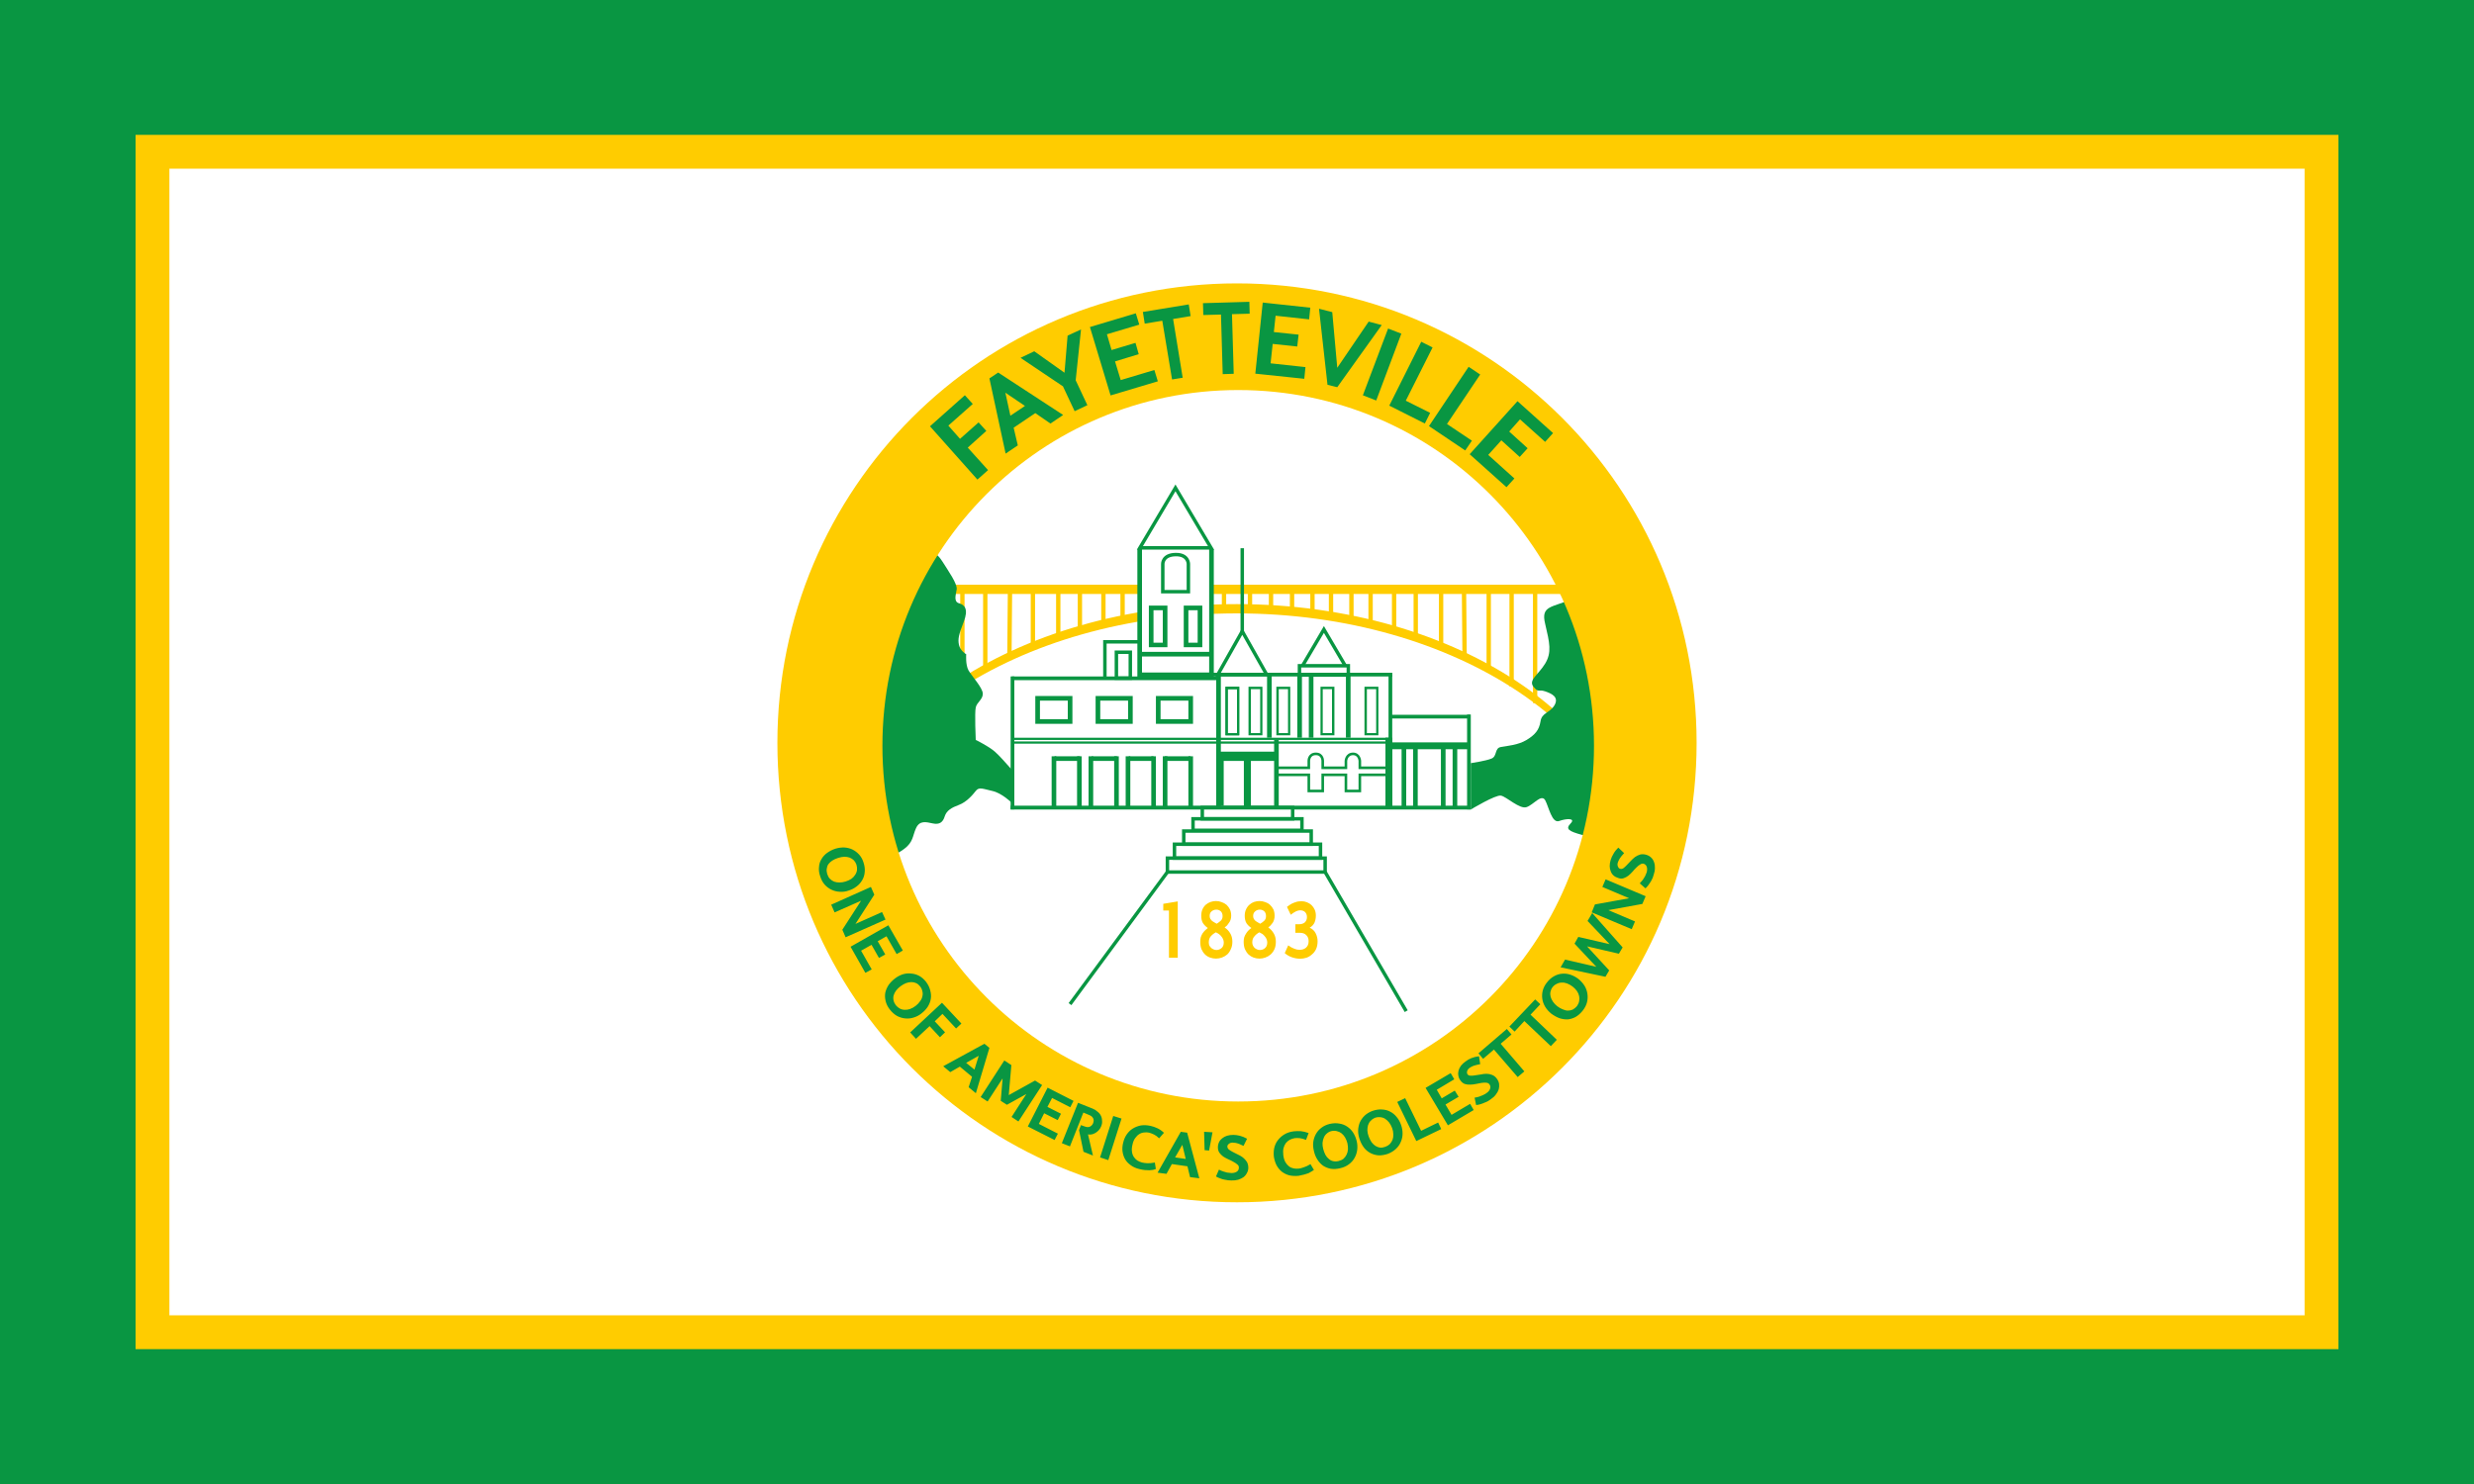<svg version="1.2" xmlns="http://www.w3.org/2000/svg" viewBox="0 0 4000 2400" width="4000" height="2400">
	<title>Flag of Summersville, WV-svg-svg</title>
	<style>
		.s0 { fill: #ffffff } 
		.s1 { fill: #ffcc00 } 
		.s2 { fill: #099642 } 
		.s3 { fill: #ffcc00;stroke: #ffcc00;stroke-width: 7 } 
		.s4 { fill: none;stroke: #ffcc00;stroke-width: 7 } 
		.s5 { fill: #099642;stroke: #ffcc00;stroke-width: 7 } 
		.s6 { fill: none;stroke: #099642;stroke-width: 4.2 } 
		.s7 { fill: none;stroke: #099642;stroke-width: 5.6 } 
		.s8 { fill: #ffffff;stroke: #099642;stroke-width: 5.6 } 
		.s9 { fill: #ffffff;stroke: #099642;stroke-linecap: square;stroke-width: 5.6 } 
		.s10 { fill: #ffffff;stroke: #099642;stroke-width: 0 } 
	</style>
	<path id="Shape 4" class="s0" d="m0 0h4000v2400h-4000z"/>
	<g id="Folder 5">
		<g id="Folder 4">
			<path id="Shape 4" class="s0" d="m0 0h4000v2400h-4000z"/>
			<path id="Shape 4 copy" fill-rule="evenodd" class="s1" d="m0 0h4000v2400h-4000zm273.9 2127.2h3452.2v-1854.4h-3452.2z"/>
			<path id="Shape 4 copy 2" fill-rule="evenodd" class="s2" d="m0 0h4000v2400h-4000zm219.2 2181.9h3561.6v-1963.8h-3561.6z"/>
		</g>
		<g id="Seal">
			<path id="1883" fill-rule="evenodd" class="s1" d="m1904.2 1548.9h-14.2v-76.4h-9.2v-10.8l23.4-3.9zm75.8-48.9q5.3 3.3 8.9 9.2 3.6 5.8 3.6 13.8 0 7-2.5 12-2.2 5.3-5.8 8.6-3.9 3.3-8.6 5-4.8 1.7-9.5 1.7-5 0-9.7-1.7-4.7-1.7-8.1-5-3.6-3.6-5.8-8.6-1.9-5-1.9-12 0-3.8 0.8-7.2 1.1-3.3 2.8-6.1 1.9-2.8 4.1-5 2.3-2.2 4.5-3.9-4.7-3.3-7.8-7.8-2.8-4.7-2.8-11.9 0-6.1 2-10.6 2.2-4.7 5.5-7.5 3.6-3 7.8-4.4 4.4-1.4 8.6-1.4 4.7 0 8.9 1.7 4.4 1.4 8.1 4.4 3.3 3.1 5.5 7.5 2 4.5 2 10.3 0 3.3-0.9 6.1-0.8 2.8-2.5 5-1.4 2.2-3.3 4.5-2 1.6-3.9 3.3zm-13.3-28.9q-4.5 0-7.8 2.8-3.1 2.5-3.1 7.5 0 2.5 1.1 4.7 1.2 1.7 2.8 3.3 1.7 1.1 3.6 2.3 2 1.1 3.9 2.2 3.6-2.2 6.7-5 2.8-2.8 2.8-7.2 0-5-2.8-7.8-3.1-2.8-7.2-2.8zm-0.9 36.7q-5 2.7-8.3 6.6-3.1 3.6-3.1 9.8 0 2.7 0.9 5 1.1 1.9 2.8 3.6 1.6 1.6 3.8 2.5 2.3 1.1 4.8 1.1 4.7 0 8.3-3.1 3.6-3 3.6-9.1 0-2.8-1.1-5.3-1.1-2.5-2.8-4.5-1.6-2.2-4.1-3.9-2.3-1.6-4.8-2.7zm84.8-7.8q5 3.3 8.6 9.2 3.6 5.8 3.6 13.8 0 7-2.2 12-2.5 5.3-6.2 8.6-3.8 3.3-8.6 5-4.7 1.7-9.4 1.7-5 0-9.7-1.7-4.5-1.7-8.1-5-3.6-3.6-5.8-8.6-2-5-2-12 0-3.8 0.9-7.2 1.1-3.3 3-6.1 1.7-2.8 3.9-5 2.2-2.2 4.7-3.9-5-3.3-8-7.8-2.8-4.7-2.8-11.9 0-6.1 2.2-10.6 2.2-4.7 5.6-7.5 3.3-3 7.5-4.4 4.4-1.4 8.6-1.4 4.7 0 9.2 1.7 4.4 1.4 7.7 4.4 3.4 3.1 5.6 7.5 1.9 4.5 1.9 10.3 0 3.3-0.8 6.1-0.8 2.8-2.2 5-1.7 2.2-3.6 4.5-1.7 1.6-3.6 3.3zm-13.7-28.9q-4.4 0-7.5 2.8-3.3 2.5-3.3 7.5 0 2.5 1.1 4.7 1.1 1.7 2.8 3.3 1.7 1.1 3.6 2.3 2.2 1.1 3.9 2.2 3.9-2.2 6.7-5 2.7-2.8 2.7-7.2 0-5-2.7-7.8-3.1-2.8-7.3-2.8zm-0.8 36.7q-5 2.7-8 6.6-3.4 3.6-3.4 9.8 0 2.7 1.1 5 0.9 1.9 2.5 3.6 1.7 1.6 3.9 2.5 2.2 1.1 4.7 1.1 5 0 8.4-3.1 3.6-3 3.6-9.1 0-2.8-1.1-5.3-0.9-2.5-2.8-4.5-1.7-2.2-3.9-3.9-2.5-1.6-5-2.7zm66.1 42.7q-6.4 0-13-2.2-6.7-2.2-12-6.9l5.6-12.5q5.8 4.1 10 5.5 4.1 1.7 8.3 1.7 3.1 0 5.6-0.8 2.7-0.9 4.7-2.5 2.2-2 3.3-4.5 1.1-2.5 1.1-6.1 0-6.4-3.9-10-3.6-3.6-10-3.6h-7.5v-13.9h6.2q5.5 0 9.1-3 3.4-3.4 3.4-8.4 0-5-2.8-8-2.8-3.1-8.4-3.1-3 0-6.6 1.7-3.9 1.9-8.4 5.5l-6.1-12.7q3.9-3.1 7.3-5 3.3-1.7 6.1-2.5 3-1.2 5.5-1.4 2.5-0.3 4.7-0.3 4.5 0 8.7 1.7 4.1 1.6 7.2 4.4 3.3 3.1 5.3 7.5 1.9 4.2 1.9 9.7 0 6.4-2.5 12-2.8 5-7.5 7.5 6.7 3 9.7 9.1 3.1 6.1 3.1 12.8 0 7.5-2.5 12.8-2.5 5.3-6.7 8.6-3.9 3.6-8.9 5.3-5 1.6-10 1.6z"/>
			<g id="Folder 1">
				<g id="Folder 7">
					<path id="Shape 64" class="s3" d="m2055 948v34"/>
					<path id="Shape 66" class="s3" d="m2122 952v36"/>
					<path id="Shape 65" class="s3" d="m2089 952v34"/>
					<path id="Shape 68" class="s3" d="m2186 953"/>
					<path id="Shape 67" class="s3" d="m2152 994v-44"/>
					<path id="Shape 76" class="s3" d="m2482 952v185"/>
					<path id="Shape 75" class="s3" d="m2444 952v158"/>
					<path id="Shape 74" class="s3" d="m2407 951v134"/>
					<path id="Shape 73" class="s3" d="m2368 1064l-1-112"/>
					<path id="Shape 72" class="s3" d="m2330 951v94"/>
					<path id="Shape 71" class="s3" d="m2289 1029v-77"/>
					<path id="Shape 70" class="s3" d="m2254 1019v-67"/>
					<path id="Shape 69" class="s3" d="m2216 952v55"/>
					<path id="Shape 77" class="s4" d="m2185 955v43"/>
					<path id="Shape 63" class="s5" d="m2021 955v27"/>
				</g>
				<g id="Folder 6">
					<path id="Shape 64 copy" class="s3" d="m1945 948v34"/>
					<path id="Shape 66 copy" class="s3" d="m1878 952v36"/>
					<path id="Shape 65 copy" class="s3" d="m1911 952v34"/>
					<path id="Shape 68 copy" class="s3" d="m1814 953"/>
					<path id="Shape 67 copy" class="s3" d="m1848 994v-44"/>
					<path id="Shape 76 copy" class="s3" d="m1518 952v185"/>
					<path id="Shape 75 copy" class="s3" d="m1556 952v158"/>
					<path id="Shape 74 copy" class="s3" d="m1593 951v134"/>
					<path id="Shape 73 copy" class="s3" d="m1632 1064l1-112"/>
					<path id="Shape 72 copy" class="s3" d="m1670 951v94"/>
					<path id="Shape 71 copy" class="s3" d="m1711 1029v-77"/>
					<path id="Shape 70 copy" class="s3" d="m1746 1019v-67"/>
					<path id="Shape 69 copy" class="s3" d="m1784 952v55"/>
					<path id="Shape 77 copy" class="s4" d="m1815 955v43"/>
					<path id="Shape 63 copy" class="s5" d="m1979 955v27"/>
				</g>
				<path id="Shape 61 copy" class="s1" d="m1516.4 953.1h15v191.1h-15z"/>
				<path id="Shape 2" class="s1" d="m1430.3 945.6h1101.9v15h-1101.9z"/>
				<path id="Shape 3" fill-rule="evenodd" class="s1" d="m1350 1419.3c0-244.8 290.3-442.3 649.6-442.3 359.1 0 649.4 197.5 649.4 442.3q0 3.6 0 7.5c-5.8-241.1-294-434.8-649.4-434.8-355.6 0-643.5 193.7-649.6 434.8q0-3.9 0-7.5z"/>
			</g>
			<g id="Folder 2">
				<path id="Shape 23" fill-rule="evenodd" class="s2" d="m1868.9 1125.6h60v45h-60zm7.5 37.5h45v-30h-45z"/>
				<path id="Shape 23 copy" fill-rule="evenodd" class="s2" d="m1771.4 1125.6h60v45h-60zm7.5 37.5h45v-30h-45z"/>
				<path id="Shape 23 copy 2" fill-rule="evenodd" class="s2" d="m1673.9 1125.6h60v45h-60zm7.5 37.5h45v-30h-45z"/>
				<path id="Shape 47" class="s6" d="m2247.5 1253.1h-48.9v26.1h-22.5v-26.1h-37.5v26.1h-22.5v-26.1h-52.5"/>
				<path id="Shape 46" class="s6" d="m2063.6 1241.7h52.5v-11.1c0 0-0.3-11.4 11.4-11.4 11.4 0 11.1 11.4 11.1 11.4v11.1h37.5v-11.1c0 0 0.6-11.2 11.4-11.4 10.6 0 11.1 11.4 11.1 11.4v11.1h45"/>
				<path id="Shape 45" class="s7" d="m1887.5 1410.3l-157.5 213.6"/>
				<path id="Shape 62 copy" class="s8" d="m2140.5 1018l36.5 62h-73z"/>
				<path id="Shape 62 copy 2" class="s8" d="m2008.5 1021l39.5 70h-79z"/>
				<path id="Shape 44" class="s7" d="m2142.5 1410.3l131.1 225"/>
				<path id="Shape 39" class="s7" d="m1943.9 1306h146.1v18.2h-146.1z"/>
				<path id="Shape 40" class="s7" d="m1928.9 1324.2h176.1v18.6h-176.1z"/>
				<path id="Shape 41" class="s7" d="m1913.9 1344h206.1v21.3h-206.1z"/>
				<path id="Shape 42" class="s7" d="m1898.9 1365.3h236.1v22.5h-236.1z"/>
				<path id="Shape 43" class="s7" d="m1887.5 1387.8h255v22.5h-255z"/>
				<path id="Shape 37" class="s8" d="m2101 1076.7h79v15h-79z"/>
				<path id="Shape 36" class="s9" d="m2008.5 1020.6v-131.2"/>
				<path id="Shape 33" class="s10" d="m1842.5 885.6h116.4v172.5h-116.4z"/>
				<path id="Shape 62" class="s8" d="m1900.5 789l57.5 97h-115z"/>
				<path id="Shape 27" class="s2" d="m1838.9 888h7.5v207.6h-7.5z"/>
				<path id="Shape 27 copy" class="s2" d="m1955 888h7.5v207.6h-7.5z"/>
				<path id="Shape 29" class="s2" d="m1842.5 1054.2h116.4v7.5h-116.4z"/>
				<path id="Shape 30" class="s2" d="m1845.4 1087.6h114.6v11.1h-114.6z"/>
				<path id="Shape 31" fill-rule="evenodd" class="s2" d="m1857.5 979.4h30v67.3h-30zm7.5 60h15v-52.5h-15z"/>
				<path id="Shape 31 copy" fill-rule="evenodd" class="s2" d="m1913.9 979.4h30v67.3h-30zm7.5 60h15v-52.5h-15z"/>
				<path id="Shape 32" class="s7" d="m1880 956.9v-45c0 0-0.3-14.7 20.6-15 20.8-0.5 20.8 15 20.8 15v45z"/>
				<path id="Shape 26" class="s7" d="m1805 1054.8h22.5v41.9h-22.5z"/>
				<path id="Shape 25" class="s7" d="m1786.4 1096.7v-58.7h56.1"/>
				<path id="Shape 20" class="s2" d="m1921.4 1223.1h7.5v81.9h-7.5z"/>
				<path id="Shape 21" class="s2" d="m1883 1223.1h42v7.5h-42z"/>
				<path id="Shape 22" class="s2" d="m1880 1223.1h7.5v81.9h-7.5z"/>
				<path id="Shape 20 copy" class="s2" d="m1861.4 1223.1h7.5v81.9h-7.5z"/>
				<path id="Shape 21 copy" class="s2" d="m1825 1223.1h40v7.5h-40z"/>
				<path id="Shape 22 copy" class="s2" d="m1820 1223.1h7.5v81.9h-7.5z"/>
				<path id="Shape 20 copy 2" class="s2" d="m1801.4 1223.1h7.5v81.9h-7.5z"/>
				<path id="Shape 21 copy 2" class="s2" d="m1765 1223.1h41v7.5h-41z"/>
				<path id="Shape 22 copy 2" class="s2" d="m1760 1223.1h7.5v81.9h-7.5z"/>
				<path id="Shape 20 copy 3" class="s2" d="m1741.4 1223.1h7.5v81.9h-7.5z"/>
				<path id="Shape 21 copy 3" class="s2" d="m1705 1223.1h41v7.5h-41z"/>
				<path id="Shape 22 copy 3" class="s2" d="m1700.3 1223.1h7.5v81.9h-7.5z"/>
				<path id="Shape 16" class="s2" d="m2011.1 1226.7h11.4v78.6h-11.4z"/>
				<path id="Shape 16 copy" class="s2" d="m1967.1 1224.7h11.4v78.6h-11.4z"/>
				<path id="Shape 17" class="s2" d="m1966.4 1091.7h7.5v212.3h-7.5z"/>
				<path id="Shape 18" class="s2" d="m2060 1196.7h7.5v107.3h-7.5z"/>
				<path id="Shape 18 copy" class="s2" d="m2048.6 1088.1h7.5v105h-7.5z"/>
				<path id="Shape 18 copy 2" class="s2" d="m2097.5 1088.1h7.5v105h-7.5z"/>
				<path id="Shape 18 copy 3" class="s2" d="m2116.1 1088.1h7.5v105h-7.5z"/>
				<path id="Shape 18 copy 4" class="s2" d="m2176.1 1088.1h7.5v105h-7.5z"/>
				<path id="Shape 24" fill-rule="evenodd" class="s2" d="m1981.4 1110.6h22.2v78.6h-22.2zm3.6 75h15v-71.1h-15z"/>
				<path id="Shape 24 copy" fill-rule="evenodd" class="s2" d="m1981.4 1110.6h22.2v78.6h-22.2zm3.6 75h15v-71.1h-15z"/>
				<path id="Shape 24 copy 2" fill-rule="evenodd" class="s2" d="m2018.6 1110.6h22.5v78.6h-22.5zm3.9 75h15v-71.1h-15z"/>
				<path id="Shape 24 copy 3" fill-rule="evenodd" class="s2" d="m2063.6 1110.6h22.5v78.6h-22.5zm3.9 75h15v-71.1h-15z"/>
				<path id="Shape 24 copy 4" fill-rule="evenodd" class="s2" d="m2206.1 1110.6h22.5v78.6h-22.5zm3.9 75h15v-71.1h-15z"/>
				<path id="Shape 24 copy 5" fill-rule="evenodd" class="s2" d="m2135 1110.6h22.5v78.6h-22.5zm3.6 75h15v-71.1h-15z"/>
				<path id="Shape 19" class="s2" d="m1969 1215.6h95v15h-95z"/>
				<path id="Shape 13" class="s2" d="m2243.6 1200.6h133.4v11.1h-133.4z"/>
				<path id="Shape 14" class="s2" d="m2348.6 1208.1h7.5v98.9h-7.5z"/>
				<path id="Shape 15" class="s2" d="m2329.7 1208.1h7.5v98.9h-7.5z"/>
				<path id="Shape 14 copy" class="s2" d="m2284.7 1208.1h7.5v98.9h-7.5z"/>
				<path id="Shape 15 copy" class="s2" d="m2266.1 1208.1h7.5v98.9h-7.5z"/>
				<path id="Shape 11" class="s2" d="m2247 1156h130v6h-130z"/>
				<path id="Shape 12" class="s2" d="m2245 1091.7h6v216.3h-6z"/>
				<path id="Shape 12 copy" class="s2" d="m2240 1193h11.1v115h-11.1z"/>
				<path id="Shape 10" class="s2" d="m2372 1155.6h6v153.4h-6z"/>
				<path id="Shape 9" class="s2" d="m1634 1303h744v6.2h-744z"/>
				<path id="Shape 8" class="s2" d="m1636.4 1193.1h611.1v3.6h-611.1z"/>
				<path id="Shape 8 copy" class="s2" d="m1636.4 1199.1h611.1v3.6h-611.1z"/>
				<path id="Shape 6 copy" class="s2" d="m1634 1094h6v215h-6z"/>
				<path id="Shape 6 copy 2" class="s2" d="m1940 1088h311.1v6h-311.1z"/>
				<path id="Shape 6 copy 3" class="s2" d="m1636 1094h336v6h-336z"/>
			</g>
			<g id="Folder 3">
				<path id="Shape 4" class="s2" d="m2562 941.9l93.8 236.2c0 0-75.2 178.6-97.7 172.2-22.3-6.1-27.3-9.7-18.7-18.6 8.7-8.9-7.2-8.1-18.6-3.9-11.7 4.1-16.7-22.8-22.5-33.6-6.2-10.9-19 7.5-30.1 11.1-11.1 3.9-32.6-17-41.5-18.6-8.6-1.7-48.7 22.5-48.7 22.5v-75c0 0 24.6-3.6 33.7-7.5 9.2-3.9 4.5-17 15-18.6 10.9-2 27.6-3.1 41.5-11.4 13.6-8.4 20.3-15.9 22.5-30 2-14.2 14.8-13.4 22.6-26.1 7.5-13.1-3.9-18.7-15-22.5-11.5-3.9-10.4 3-19-7.5-8.6-10.9 8.1-19.5 19-37.5 10.8-18.1 7.2-33.1 0-63.9-7.6-30.6 11.1-26.1 44.8-41.1 33.9-15 18.9-26.2 18.9-26.2z"/>
				<path id="Shape 5" fill-rule="evenodd" class="s2" d="m1488.8 881.9c20.6 13.4 24.9 10.6 34.9 26.2 9.9 15.8 24.2 35.8 23.1 45-1.5 9.1-5.2 20 3.7 22.5 9.1 2.5 15.7 9.4 7.7 30-8 20.5-9.8 27.7-7.7 37.5 2.2 9.7 11.7 15 11.7 15 0 0-1.4 16.9 3.7 26.1 5.5 9.4 22.8 28 23.1 37.5 0.3 9.4-9.7 14.1-11.4 22.5-2 8.3 0 52.5 0 52.5 0 0 20.3 9.7 30.9 18.9 6.5 5.6 18.6 19.2 26.7 28.4l0.6 50.6-0.5 3.2c0 0-15.7-15.3-30.8-18.6-15.2-3.4-21.7-7-26.9 0-5.4 6.9-15.1 18-27.1 22.5-12 4.4-20.1 9.1-23.1 18.6-2.9 9.7-8.6 13.6-19.2 11.4-10.9-2.3-21.1-5.3-27.1 7.5-5.8 12.7-4.3 22.5-19.1 33.6-14.9 11.4-38.6 18.9-38.6 18.9l-23.1-412.3c0 0 68.3-110.8 88.5-97.5z"/>
			</g>
			<path id="Shape 1" fill-rule="evenodd" class="s1" d="m2000 1944.4c-410.9 0-743.1-332.1-743.1-743 0-410.9 332.2-743.1 743.1-743.1 410.9 0 743.1 332.2 743.1 743.1 0 410.9-332.2 743-743.1 743zm577.2-738.3c0-318.1-257.1-575.3-575.3-575.3-318.1 0-575.2 257.2-575.2 575.3 0 318.1 257.1 575.3 575.2 575.3 318.2 0 575.3-257.2 575.3-575.3z"/>
			<path id="ONE OF AMERICA'S COOLEST TOWNS" fill-rule="evenodd" class="s2" d="m1371.9 1440.3q-6.9 2.5-14.1 1.9-7.2-0.3-13.4-3.3-6.1-2.8-11.1-8.3-4.7-5.3-7.2-13.4-2.8-8-1.9-15.3 0.5-7.2 4.1-12.7 3.4-5.9 9.2-10 5.8-4.2 13.3-6.7 7.5-2.2 14.5-1.9 7.2 0.5 13 3.3 6.1 3 10.9 8.3 4.7 5.3 6.9 12.5 2.8 8.4 2 15.6-0.6 7.5-4.2 13.3-3.3 5.8-8.9 10-5.8 4.5-13.1 6.7zm-4.7-14.7q5.3-1.7 9.2-4.2 3.9-2.8 6.1-6.4 2.5-3.6 3.1-7.8 0.5-4.1-0.9-8.9-1.4-3.9-4.1-6.9-2.8-2.8-7-4.5-3.9-1.3-8.6-1.3-4.7 0.2-10 1.9-5.3 1.7-9.2 4.2-3.9 2.5-6.4 5.8-2.2 3.3-2.7 7.5-0.6 3.9 0.8 8.6 1.4 4.5 4.2 7.5 3 3.1 6.9 4.7 3.9 1.4 8.6 1.4 5 0 10-1.6zm0 90.2l-5.3-12.2 30.3-46.9-42.8 18.9-5.5-12.5 64.2-28.7 5.5 12.5-30.5 47.3 43-19.2 5.6 12.2zm8 15.3l61.1-34.7 23.4 40.8-10 5.8-16.4-28.8-14.2 8 12.2 21.4-10.2 5.6-12-21.2-16.9 9.5 17.2 30.3-10.3 5.5zm114.7 107.8q-5.8 4.7-12.7 6.7-6.7 2.2-13.7 1.4-6.6-0.6-13-3.9-6.4-3.6-11.7-10.3-5.3-6.7-6.9-13.9-1.7-6.7-0.6-13.3 1.4-6.4 5.3-12.5 4.2-5.9 10.3-10.6 6.1-4.7 13-6.9 7-2 13.6-1.1 6.7 0.5 12.8 3.8 6.1 3.4 10.9 9.5 5.2 6.9 6.9 14.2 1.9 7.2 0.8 13.6-1.1 6.6-5 12.7-3.9 5.9-10 10.6zm-9.4-12.2q4.4-3.4 6.9-7.2 3.1-3.9 3.9-8.1 1.1-4.2 0-8.3-0.8-4.2-3.6-7.8-2.8-3.6-6.4-5.3-3.6-1.7-7.8-1.7-4.1 0-8.8 1.7-4.2 1.7-8.7 5-4.4 3.3-7.2 7-2.8 3.8-3.9 7.7-1.1 3.9-0.2 8.1 0.8 3.9 3.6 7.8 3 3.6 6.6 5.5 3.9 2 8.1 2 4.2 0.2 8.6-1.4 4.7-1.7 8.9-5zm-8.9 43l51.4-48 31.4 33.6-8.6 8-22-23.6-12.5 12 16.7 17.8-8.3 8-16.7-18-22 20.5zm100 71.7l-19.7-16.4-15.5 8.9-11.4-9.5 66.6-36.4 8.1 6.7-21.9 73.3-11.7-9.7zm-9.5-22.5l13.4 10.9 6.9-22.3zm68.9 52h0.3l42.2-23.4 11.4 7.3-38.3 58.9-11.1-7.3 23.8-36.9h-0.2l-31.1 17.2-10-6.4 3-35.8h-0.3l-23.9 36.9-11.3-7.2 38.3-59.2 11.4 7.5zm30.8 50.9l32-62.8 41.9 21.4-5.3 10.3-29.4-15-7.5 14.4 21.9 11.1-5.3 10.3-21.9-11.1-8.6 17.2 30.8 15.8-5.3 10.3zm85.9-2.2l5.3 1.9q5.8 2.3 9.1 0.6 3.6-1.7 5.3-5.6 1.7-4.7 0-8-1.7-3.3-5.8-5l-10-4.2-21.7 54.7-13.1-5.2 26.2-65.3 23.6 9.4q4.4 1.7 7.7 4.8 3.7 2.7 5.6 6.6 1.9 3.6 1.9 8.1 0.6 4.1-1.3 8.9-1.4 3.6-3.9 6.4-2.5 2.7-5.3 4.4-2.8 1.7-6.1 2.5-3.1 0.6-6.1 0l8 34.2-15.3-6.1-7.2-35zm44.2 56.6l-13.3-4.4 21.3-67 13.4 4.2zm50 14.4q-8.1-1.9-13.6-6.1-5.9-4.1-9.2-9.7-3.3-5.8-4.2-12.8-0.8-6.9 1.1-14.1 1.7-7.3 5.6-13.1 4.2-6.1 10-9.7 5.8-3.6 13.1-5 7.5-1.1 15.8 0.8 5 1.1 10.5 3.6 5.6 2.5 10.9 7.5l-7.8 8.9q-4.2-4.1-8.3-6.1-3.9-1.9-7.8-3-3.9-0.9-8.1-0.3-4.1 0.3-7.7 2.5-3.7 2.2-6.7 6.4-3.1 4.1-4.5 10.8-1.6 6.7-0.8 11.4 0.6 5 3.1 8.6 2.2 3.3 5.5 5.6 3.6 2.2 7.8 3.3 3.3 0.8 8.1 1.1 5 0.3 12.5-1.1l1.6 10.5q-2.2 0.6-4.7 1.4-2.2 0.3-5.6 0.6-3 0-7.2-0.3-3.9-0.3-9.4-1.7zm78-4.4l-25.2-3.6-8.7 15.8-14.4-1.9 37.5-66.1 10.3 1.4 19.7 73.8-15-1.9zm-20-14.4l17.2 2.5-5.5-22.8zm55-11.1l-7.3-0.6-0.8-29.7 13.6 0.8zm39.2-25.3q4.7 0 10.5 1.4 5.6 1.4 11.7 4.8l-5.8 11.6q-3.4-1.6-6.1-2.8-2.5-1.1-4.8-1.6-1.9-0.6-3.6-0.6-1.6-0.3-3-0.3-3.9 0-6.1 2-2.5 1.7-2.5 4.4 0 2.5 2.5 4.8 2.5 1.9 6.1 3.8 3.9 2 8.3 4.2 4.5 2 8.1 4.7 3.9 3.1 6.4 7 2.5 4.1 2.5 9.7 0 4.7-2.3 8.6-1.9 3.9-5.5 6.7-3.6 2.5-8.6 4.1-5 1.4-11.1 1.2-2.3 0-5.3-0.3-2.8-0.3-6.1-1.1-3.4-0.6-6.7-2-3.3-1.1-6.7-3l4.8-11.1q3.8 1.9 7.2 3 3.3 1.1 5.8 1.7 2.5 0.5 4.5 0.5 1.9 0.3 2.7 0.3 5.3 0 8.6-2.2 3.4-2.2 3.4-6.4 0.3-3.1-2.5-5.3-2.5-2.2-6.1-4.1-3.9-2.3-8.4-4.2-4.4-2-8.3-4.5-3.6-2.7-6.1-6.1-2.5-3.6-2.5-8.6 0-4.7 1.9-8.6 1.7-3.6 5-6.1 3.4-2.8 7.8-4.2 4.7-1.4 10.3-1.4zm105.3 66.2q-8.4 0.8-15.3-0.9-6.7-1.9-12-6.1-5-4.2-8.3-10.3-3-6.1-4.2-13.6-0.8-7.5 0.6-14.1 1.7-7.3 5.8-12.5 4.2-5.6 10.6-9.5 6.4-3.9 15.3-5 5-0.5 10.8-0.3 6.1 0.6 13.1 3.1l-4.2 11.1q-5.3-2.2-10-2.8-4.5-0.5-8.3 0-3.9 0.6-7.8 2.5-3.6 2-6.4 5.3-2.5 3.3-3.9 8.3-1.1 5-0.3 11.7 0.9 6.7 3.4 11.1 2.5 4.2 5.8 6.7 3.3 2.5 7.5 3.3 3.9 0.8 8.3 0.3 3.4-0.3 7.8-2 4.7-1.3 11.1-5.2l5.6 9.4q-2 1.1-3.9 2.5-2.2 1.4-5 2.8-2.8 1.1-7 2.2-3.9 1.1-9.1 2zm94.1-56.4q1.7 7.2 0.9 14.1-0.9 7.3-4.2 13.1-3.3 6.1-9.2 10.5-5.8 4.5-14.1 6.4-8.1 2-15.3 0.9-7-1.4-12.5-5-5.3-3.9-9.2-10-3.9-6.1-5.5-13.6-2-7.8-1.1-14.8 1.1-7.2 4.4-13 3.3-5.9 8.9-10 5.5-4.2 13-6.1 8.7-2 15.9-0.6 7.2 1.1 12.8 5 5.5 3.6 9.4 9.5 3.9 6.1 5.8 13.6zm-15 3.6q-1.4-5.3-3.9-9.5-2.5-4.1-5.8-6.6-3.3-2.5-7.5-3.4-4.2-1.1-8.9 0-4.1 1.1-7.2 3.9-3.1 2.5-4.7 6.4-1.7 3.6-2.2 8.6-0.3 4.7 1.1 10 1.4 5.3 3.6 9.5 2.2 4.1 5.5 6.6 3.1 2.8 7 3.6 4.1 0.9 8.6-0.2 4.7-1.1 8-3.6 3.1-2.8 5-6.7 2-3.9 2.3-8.6 0.2-4.7-0.9-10zm86.7-29.7q2.5 6.9 2.5 14.1 0 7-2.8 13.4-2.5 6.3-7.8 11.3-5.2 5-13 8.1-8.1 2.8-15.3 2.5-6.9-0.6-12.8-3.6-6.1-3.1-10.5-8.6-4.5-5.9-7-13.1-2.7-7.5-2.7-14.4 0.2-7.2 2.7-13.4 2.8-6.3 7.8-11.1 5-4.7 12.2-7.5 8.4-3 15.6-2.5 7.5 0.3 13.3 3.4 6.1 3 10.6 8.6 4.7 5.5 7.2 12.8zm-14.4 5.2q-2-5.2-4.8-8.9-3-3.8-6.6-6.1-3.6-2.2-7.8-2.5-4.5-0.5-8.9 1.1-3.9 1.7-6.7 4.8-2.7 2.7-4.1 6.9-1.1 3.9-1.1 8.6 0.2 4.7 2.2 10 1.9 5 4.7 9.2 2.8 3.6 6.1 5.8 3.6 2.2 7.5 2.8 4.2 0.3 8.6-1.4 4.5-1.7 7.2-4.4 3.1-3.4 4.5-7.3 1.4-3.8 1.1-8.6 0-5-1.9-10zm79.4 1.7l-40.3 19.4-30.8-63.3 12.8-6.1 25.8 52.8 27.5-13.4zm10.8-6.1l-36.1-60.5 40.6-23.9 5.8 10-28.3 16.9 8 13.9 21.1-12.5 6.2 10-21.2 12.5 9.8 16.7 30-17.8 5.8 10zm28.6-103.3q3.9-3.1 9.2-5.3 5.5-2.2 12.5-3.1l1.9 12.8q-3.6 0.6-6.4 1.4-2.7 0.6-4.7 1.4-2.2 0.8-3.6 1.7-1.4 0.8-2.5 1.6-3.1 2.3-3.9 5.3-0.8 2.8 0.6 5 1.6 2.2 4.7 2.2 3.3 0.3 7.5-0.5 4.2-0.6 9.2-1.4 4.7-1.1 9.4-1.1 4.7 0 9.2 1.9 4.4 1.7 7.7 6.4 2.8 3.9 3.4 8.1 0.5 4.4-0.6 8.6-1.4 4.4-4.7 8.6-3.1 4.2-8.1 7.5-1.9 1.4-4.4 3-2.5 1.4-5.6 2.5-3 1.4-6.6 2.5-3.4 1.2-7.2 1.4l-2.5-11.9q4.1-0.6 7.5-1.7 3-1.1 5.5-2.2 2.5-1.1 3.9-1.9 1.7-1.2 2.5-1.7 4.2-2.8 5.6-6.7 1.6-3.9-0.9-7.2-1.6-2.5-5.3-2.8-3.3-0.3-7.5 0.3-4.1 0.6-8.8 1.7-5 1.1-9.5 1.1-4.7 0.3-8.9-1.1-3.9-1.4-6.9-5.6-2.8-3.6-3.4-7.8-0.8-4.1 0.3-8.3 1.1-3.9 3.9-7.8 3.1-3.9 7.5-6.9zm74.2-43.6l-17.5 15 38.3 44.7-10.8 9.2-38.4-44.5-17.5 15-7.5-8.9 45.9-39.4zm46.6-48.9l-15.8 16.9 42.5 40.6-9.7 10.3-42.8-40.6-15.8 17-8.4-8.1 41.7-43.9zm61.7-40.8q5.8 4.7 9.7 10.8 3.6 5.8 4.7 12.8 1.1 6.7-0.5 13.6-1.7 7.2-7 13.9-5.3 6.7-11.6 10.3-6.2 3.3-12.8 3.9-6.7 0.2-13.4-2-6.6-2.5-13-7.2-6.1-5-9.7-10.8-3.9-6.4-4.8-12.8-1.1-6.7 0.6-13.6 1.7-6.7 6.4-12.8 5.3-7 11.9-10.6 6.4-3.6 13.1-4.1 6.7-0.6 13.3 1.6 7 2.3 13.1 7zm-9.5 12.2q-4.4-3.3-8.9-5-4.4-1.7-8.6-1.4-4.4 0-8 2-3.9 1.6-7 5.5-2.5 3.3-3.3 7.5-0.8 3.9 0.3 8.1 1.1 3.9 3.9 8 2.7 3.9 6.9 7.2 4.5 3.4 8.9 5 4.4 2 8.3 2 4.2 0 7.8-1.7 3.6-1.9 6.7-5.5 2.8-3.9 3.6-8.1 0.8-4.2 0-8-0.8-4.2-3.6-8.4-2.8-3.9-7-7.2zm31.7-118.9l49.2 55.6-6.1 10.2-51.4-11.9 35.8 38.9-6.1 10.3-72.5-15.3 7.2-12.5 50.6 11.7-35.3-37.5 6.1-10.9 50.6 11.7-35.6-37.5zm86.4-27.2l-5.3 12.5-55 10 43.1 18.3-5.3 12.5-64.7-27.2 5.2-12.8 55.3-10-43.3-18.3 5.3-12.3zm-56.4-59.1q1.4-4.5 4.4-9.5 2.8-5.2 7.8-10l9.4 8.9q-2.5 2.8-4.4 5-1.7 2.2-2.8 3.9-1.1 2-1.9 3.6-0.6 1.4-1.1 2.8-1.1 3.6 0.2 6.4 1.2 3 3.4 3.6 2.8 0.8 5.3-0.8 2.7-2 5.5-5 3.1-3.1 6.4-6.7 3.3-3.6 6.9-6.4 3.9-2.8 8.7-4.2 4.4-1.1 10 0.6 4.4 1.4 7.5 4.4 3.3 3.1 4.7 7.5 1.6 4.2 1.4 9.5 0 5.3-2 10.8-0.5 2.2-1.6 5-1.2 2.8-2.8 5.6-1.7 2.8-3.9 5.8-2.2 3.1-5 5.6l-9.2-8.1q2.8-3 5-5.8 2-2.8 3.1-5 1.4-2.5 1.9-4.2 0.9-1.7 1.1-2.5 1.4-5 0.3-8.9-1.1-3.9-5-5.3-2.8-0.8-5.8 1.2-2.8 1.6-5.9 4.7-3 2.8-6.1 6.6-3.3 3.7-6.9 6.7-3.6 2.8-7.8 4.2-3.9 1.4-8.6-0.3-4.7-1.4-7.8-4.2-3-2.7-4.4-6.6-1.7-3.9-1.7-8.6 0-5 1.7-10.3z"/>
			<path id="FAYETTEVILLE" fill-rule="evenodd" class="s2" d="m1580.3 775.6l-76.7-86.2 56.4-50.2 12.8 14.1-39.5 35 18.9 21.4 30-26.6 12.5 13.8-30 27 32.8 36.4zm93.6-107.5l-35 23.6 6.7 28.6-19.7 13.3-26.2-121.6 14.2-9.5 105 68.6-20.5 13.9zm-40.3 4.2l23.6-15.8-31.7-21.4zm105.6-57.3l18.9 40.3-20.6 9.7-18.9-40.2-68.6-46.1 22.2-10.6 48.9 34.7 5-60 21.7-10zm56.4 24.5l-33.4-110.6 74.2-22.2 5.6 18.3-52.3 15.6 7.5 25.5 38.7-11.6 5.2 18.3-38.3 11.7 9.2 30.2 54.4-16.3 5.6 18.3zm129.4-128.3l-28.3 4.7 15.5 95-17.2 2.8-15.8-95-28.4 4.7-3-18.9 74.2-12.2zm95.5-3.9l-28.6 0.8 2.8 96.4-17.8 0.6-2.8-96.4-28.6 0.8-0.5-19.2 75-2.2zm9.1 97l12-115 76.9 8.3-1.9 18.9-54.2-5.9-2.8 26.4 40 4.2-2.2 19.2-39.7-4.2-3.4 31.4 56.4 6.1-1.9 18.9zm204.4-78.6l-71.9 100.5-15.8-3.9-13.7-123 21.4 5.5 8.1 90 50.8-74.7zm-8.9 122l-21.6-8.4 40.8-108 21.4 8.3zm78.6 37.2l-57.5-28.9 51.7-103.3 18.3 9.2-43.3 86.1 39.4 19.7zm65.3 43.6l-58.6-39.4 64.1-95.9 18.7 12.5-53.7 80 40.3 27zm7.2 6.1l77.3-85.8 57.5 51.6-12.8 14.2-40.6-36.4-17.5 19.7 29.8 27-12.8 14.1-29.7-26.9-21.2 23.6 42.3 38.1-12.8 14.1z"/>
		</g>
	</g>
</svg>